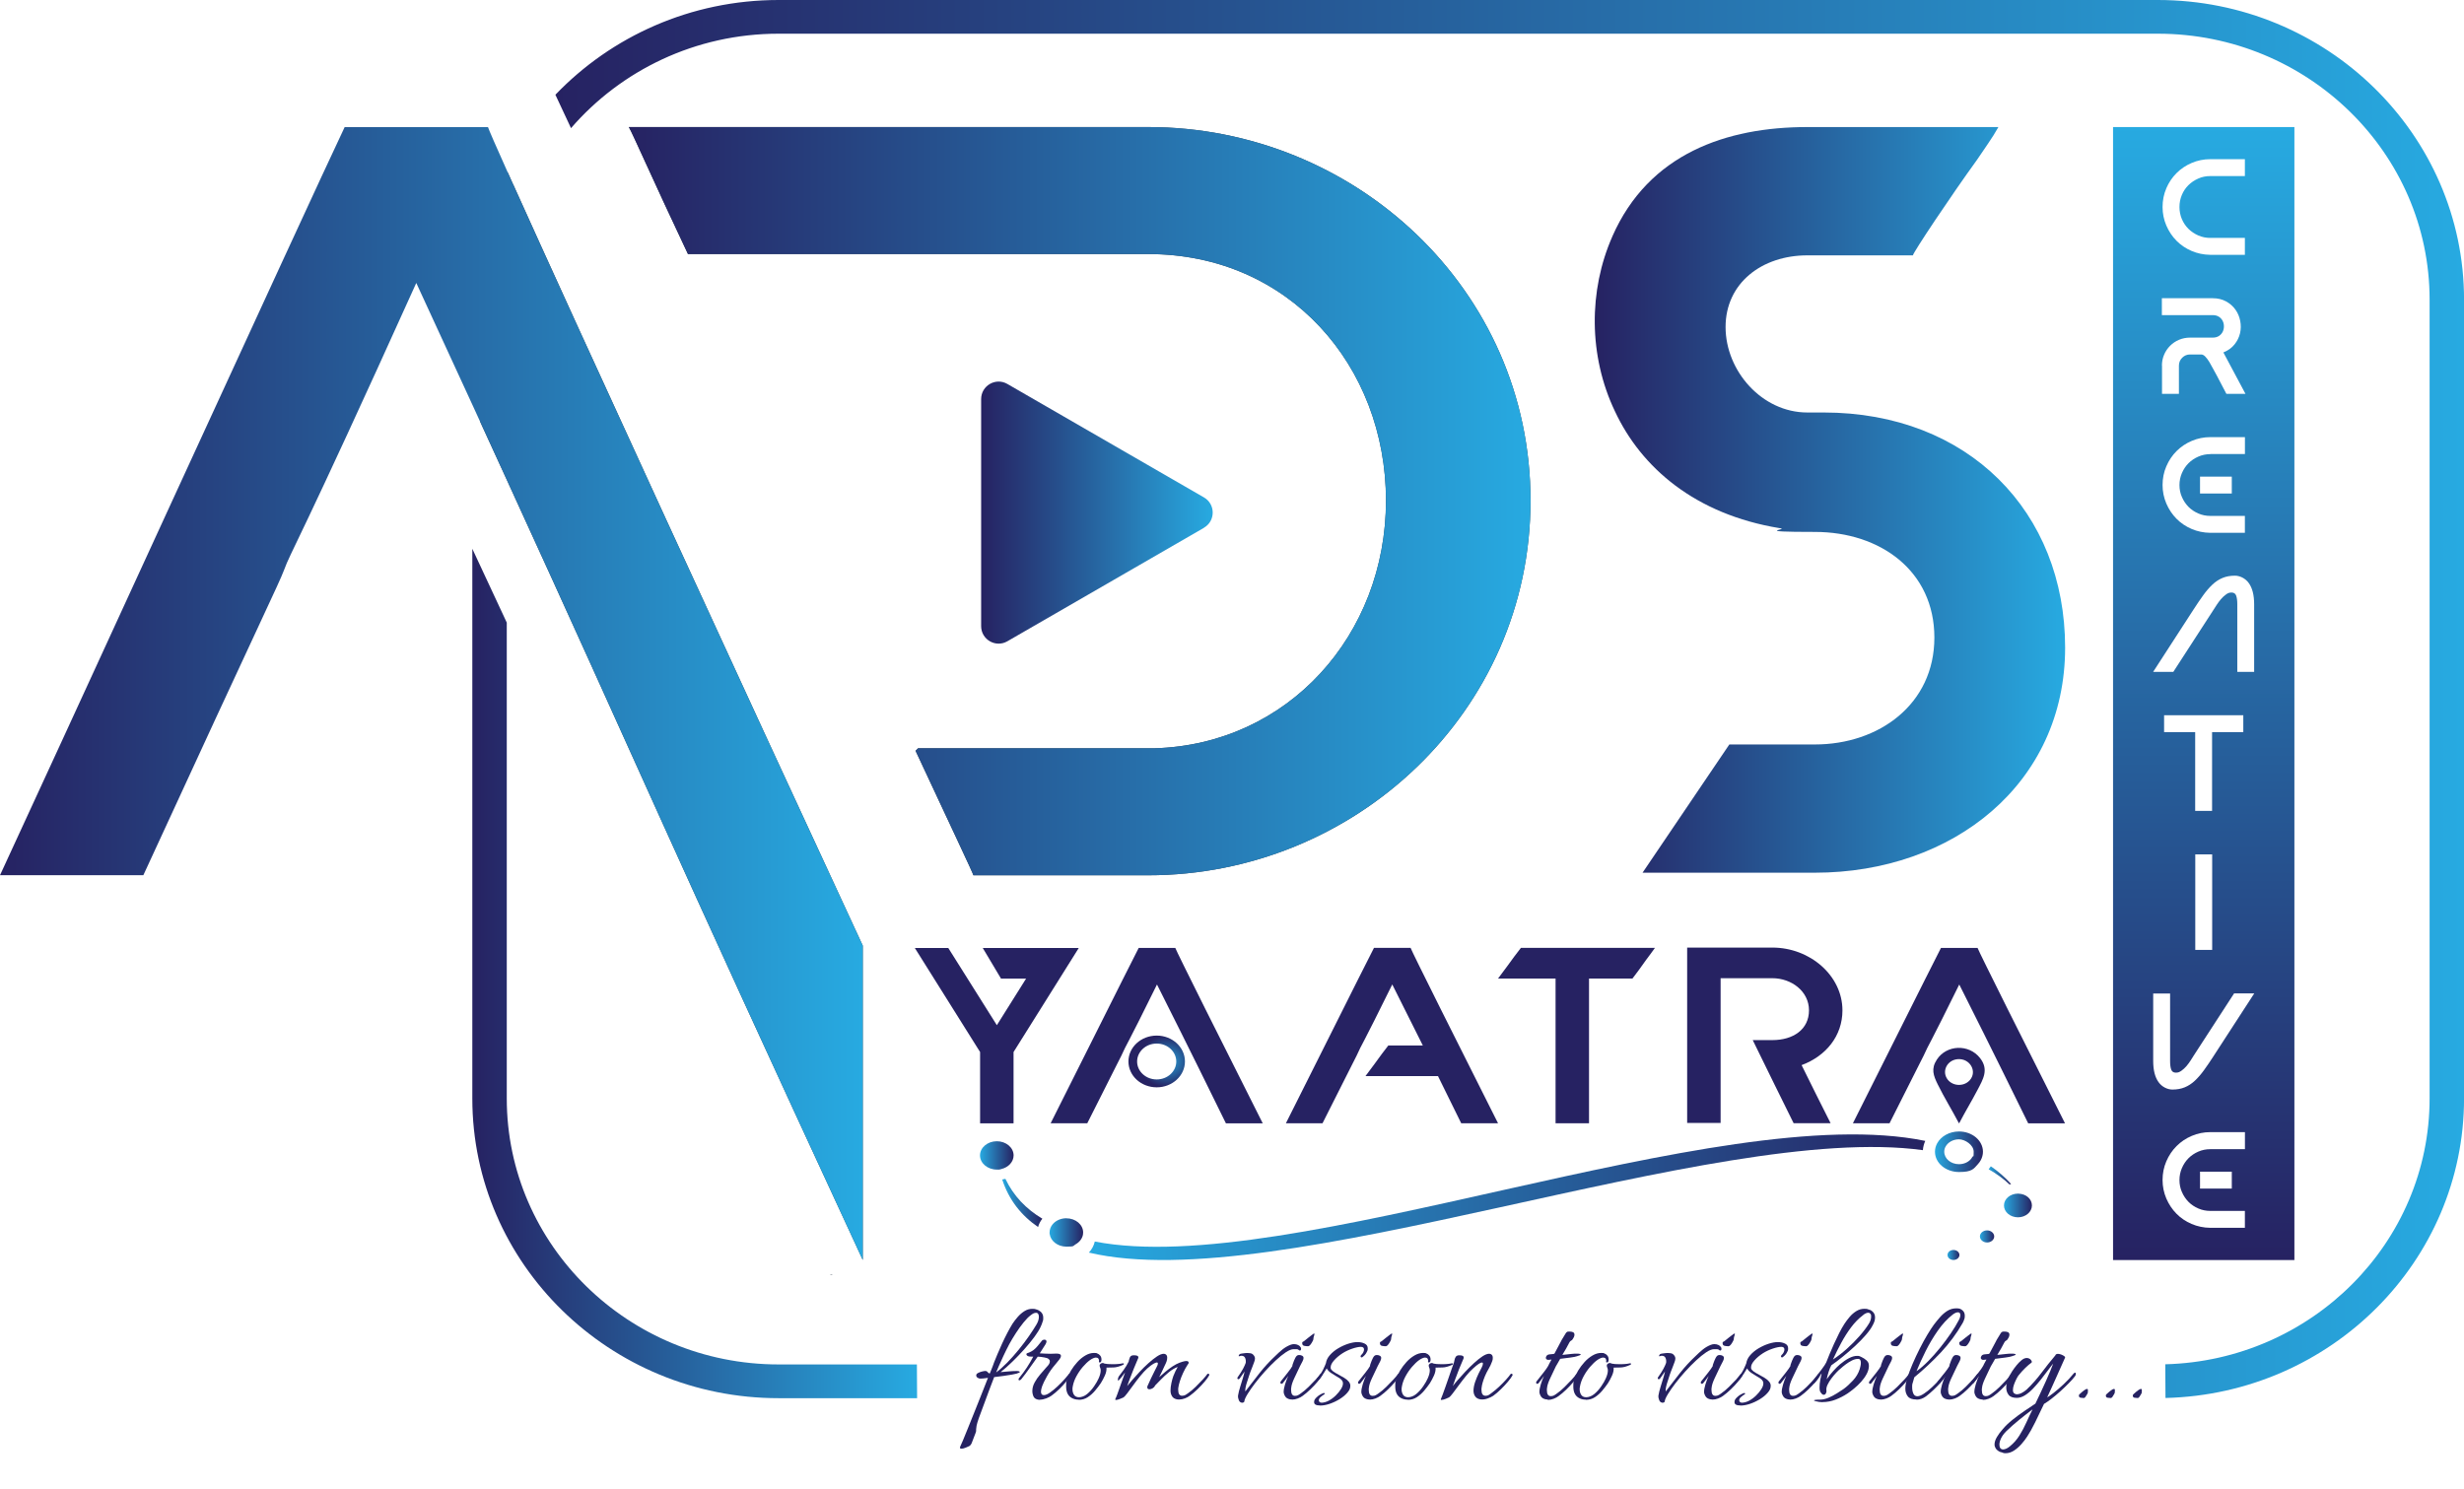 <?xml version="1.0" encoding="UTF-8"?>
<svg id="Layer_2" xmlns="http://www.w3.org/2000/svg" version="1.1" xmlns:xlink="http://www.w3.org/1999/xlink" viewBox="0 0 4971.5 3005.1">
  <!-- Generator: Adobe Illustrator 30.0.0, SVG Export Plug-In . SVG Version: 2.1.1 Build 123)  -->
  <defs>
    <style>
      .st0 {
        fill: url(#linear-gradient2);
      }

      .st1 {
        fill: url(#linear-gradient10);
      }

      .st2 {
        fill: url(#linear-gradient1);
      }

      .st3 {
        fill: url(#linear-gradient9);
      }

      .st4 {
        fill: url(#linear-gradient8);
      }

      .st5 {
        fill: url(#linear-gradient11);
      }

      .st6 {
        fill: url(#radial-gradient);
      }

      .st7 {
        isolation: isolate;
      }

      .st8 {
        fill: url(#linear-gradient12);
      }

      .st9 {
        fill: #304150;
      }

      .st10 {
        fill: url(#linear-gradient7);
      }

      .st11 {
        fill: url(#linear-gradient4);
      }

      .st12 {
        fill: url(#linear-gradient14);
      }

      .st13 {
        fill: url(#linear-gradient5);
      }

      .st14 {
        fill: url(#linear-gradient3);
      }

      .st15 {
        fill: #262262;
      }

      .st16 {
        fill: url(#linear-gradient15);
      }

      .st17 {
        fill: url(#linear-gradient6);
      }

      .st18 {
        fill: url(#linear-gradient13);
      }

      .st19 {
        fill: url(#linear-gradient);
      }
    </style>
    <linearGradient id="linear-gradient" x1="953" y1="1039.5" x2="1850.3" y2="1039.5" gradientTransform="translate(0 3003.9) scale(1 -1)" gradientUnits="userSpaceOnUse">
      <stop offset="0" stop-color="#262262"/>
      <stop offset="1" stop-color="#27aae1"/>
    </linearGradient>
    <linearGradient id="linear-gradient1" x1="1120.6" y1="1593.3" x2="4971.5" y2="1593.3" gradientTransform="translate(0 3003.9) scale(1 -1)" gradientUnits="userSpaceOnUse">
      <stop offset="0" stop-color="#262262"/>
      <stop offset="1" stop-color="#27aae1"/>
    </linearGradient>
    <linearGradient id="linear-gradient2" x1="1268.8" y1="1992.5" x2="3088.1" y2="1992.5" gradientTransform="translate(0 3003.9) scale(1 -1)" gradientUnits="userSpaceOnUse">
      <stop offset="0" stop-color="#262262"/>
      <stop offset="1" stop-color="#27aae1"/>
    </linearGradient>
    <linearGradient id="linear-gradient3" x1="0" y1="1604.3" x2="1740.8" y2="1604.3" gradientTransform="translate(0 3003.9) scale(1 -1)" gradientUnits="userSpaceOnUse">
      <stop offset="0" stop-color="#262262"/>
      <stop offset="1" stop-color="#27aae1"/>
    </linearGradient>
    <linearGradient id="linear-gradient4" x1="3217.5" y1="1995.1" x2="4166.6" y2="1995.1" gradientTransform="translate(0 3003.9) scale(1 -1)" gradientUnits="userSpaceOnUse">
      <stop offset="0" stop-color="#262262"/>
      <stop offset="1" stop-color="#27aae1"/>
    </linearGradient>
    <radialGradient id="radial-gradient" cx="2156.8" cy="861.8" fx="2156.8" fy="861.8" r="52.2" gradientTransform="translate(-17.9 3003.9) scale(1.1 -1)" gradientUnits="userSpaceOnUse">
      <stop offset="0" stop-color="#27aae1"/>
      <stop offset="1" stop-color="#262262"/>
    </radialGradient>
    <linearGradient id="linear-gradient5" x1="2022.1" y1="576.3" x2="2103" y2="576.3" gradientTransform="translate(0 3003.9) scale(1 -1)" gradientUnits="userSpaceOnUse">
      <stop offset="0" stop-color="#27aae1"/>
      <stop offset="1" stop-color="#262262"/>
    </linearGradient>
    <linearGradient id="linear-gradient6" x1="2197" y1="587.9" x2="3884.5" y2="587.9" gradientTransform="translate(0 3003.9) scale(1 -1)" gradientUnits="userSpaceOnUse">
      <stop offset="0" stop-color="#27aae1"/>
      <stop offset="1" stop-color="#262262"/>
    </linearGradient>
    <linearGradient id="linear-gradient7" x1="4012.4" y1="632" x2="4057.7" y2="632" gradientTransform="translate(0 3003.9) scale(1 -1)" gradientUnits="userSpaceOnUse">
      <stop offset="0" stop-color="#27aae1"/>
      <stop offset="1" stop-color="#262262"/>
    </linearGradient>
    <linearGradient id="linear-gradient8" x1="1977.3" y1="672.3" x2="2045.1" y2="672.3" gradientTransform="translate(0 3003.9) scale(1 -1)" gradientUnits="userSpaceOnUse">
      <stop offset="0" stop-color="#27aae1"/>
      <stop offset="1" stop-color="#262262"/>
    </linearGradient>
    <linearGradient id="linear-gradient9" x1="2117.7" y1="516.9" x2="2185.4" y2="516.9" gradientTransform="translate(0 3003.9) scale(1 -1)" gradientUnits="userSpaceOnUse">
      <stop offset="0" stop-color="#27aae1"/>
      <stop offset="1" stop-color="#262262"/>
    </linearGradient>
    <linearGradient id="linear-gradient10" x1="3904.2" y1="679.7" x2="4000.9" y2="679.7" gradientTransform="translate(0 3003.9) scale(1 -1)" gradientUnits="userSpaceOnUse">
      <stop offset="0" stop-color="#27aae1"/>
      <stop offset="1" stop-color="#262262"/>
    </linearGradient>
    <linearGradient id="linear-gradient11" x1="4043.3" y1="571.3" x2="4099.8" y2="571.3" gradientTransform="translate(0 3003.9) scale(1 -1)" gradientUnits="userSpaceOnUse">
      <stop offset="0" stop-color="#27aae1"/>
      <stop offset="1" stop-color="#262262"/>
    </linearGradient>
    <linearGradient id="linear-gradient12" x1="3994.8" y1="508.8" x2="4023.7" y2="508.8" gradientTransform="translate(0 3003.9) scale(1 -1)" gradientUnits="userSpaceOnUse">
      <stop offset="0" stop-color="#27aae1"/>
      <stop offset="1" stop-color="#262262"/>
    </linearGradient>
    <linearGradient id="linear-gradient13" x1="3929.4" y1="471.3" x2="3953.4" y2="471.3" gradientTransform="translate(0 3003.9) scale(1 -1)" gradientUnits="userSpaceOnUse">
      <stop offset="0" stop-color="#27aae1"/>
      <stop offset="1" stop-color="#262262"/>
    </linearGradient>
    <linearGradient id="linear-gradient14" x1="1979.5" y1="1969.3" x2="2446.8" y2="1969.3" gradientTransform="translate(0 3003.9) scale(1 -1)" gradientUnits="userSpaceOnUse">
      <stop offset="0" stop-color="#262262"/>
      <stop offset="1" stop-color="#27aae1"/>
    </linearGradient>
    <linearGradient id="linear-gradient15" x1="4446.3" y1="461.1" x2="4446.3" y2="2747.5" gradientTransform="translate(0 3003.9) scale(1 -1)" gradientUnits="userSpaceOnUse">
      <stop offset="0" stop-color="#262262"/>
      <stop offset="1" stop-color="#27aae1"/>
    </linearGradient>
  </defs>
  <g id="Layer_1-2">
    <g>
      <g class="st7">
        <g class="st7">
          <path class="st15" d="M1939.6,2923.4c-1.8,0-2.7-.6-2.7-1.8s.2-1.9.6-2.7c.8-1.4,2.6-5.5,5.4-12.2,2.8-6.7,6.3-15.2,10.4-25.5,4.1-10.3,8.6-21.4,13.4-33.3,4.8-11.9,9.5-23.7,14.1-35.4,4.6-11.7,8.8-22.4,12.6-32-3.6.6-6.8,1-9.6,1.2-2.8.2-4.8.3-6,.3-1.8,0-3.6-.6-5.4-1.8s-2.7-2.8-2.7-4.8,1.2-3.4,3.6-4.7c2.4-1.3,5.1-2.3,8-3,2.9-.7,5.1-1.1,6.5-1.1,2.2,0,3.9.8,5,2.4,1.1,1.6,2.4,2.4,3.8,2.4h.6c2.2-5.6,4.1-10.3,5.6-14,1.5-3.7,2.4-6.4,2.9-8,1.6-4.2,3.8-9.6,6.6-16.2,2.8-6.6,5.9-13.7,9.3-21.2,3.4-7.5,7-14.8,10.7-21.9,3.7-7.1,7.2-13.3,10.4-18.5,3-4.6,6.6-9.3,10.7-14,4.1-4.7,8.6-8.6,13.5-11.7,4.9-3.1,10.2-4.7,15.8-4.7s4.7.3,6.9.8c2.2.5,4.3,1.3,6.3,2.3,6,3.4,9,8.3,9,14.7s-.5,5.5-1.4,8.6c-.9,3.1-2.2,6.4-3.8,9.8-2.6,5.8-6.9,12.7-12.8,20.7-5.9,8-12.7,16.3-20.4,24.9-7.7,8.6-15.7,16.9-23.9,24.9-8.2,8-16.1,15-23.7,21,5.2-.4,10.5-.8,15.9-1.4,5.4-.5,10.8-.8,16.2-.8s2.9.2,4.4.5c1.5.3,2.3.8,2.3,1.4s-.5.9-1.4,1.4c-.9.5-2.7,1.2-5.3,2-1.6.4-4.8,1.1-9.6,2-4.8.9-10.4,1.8-16.7,2.6-6.3.8-12.6,1.6-18.8,2.4-2.8,7.2-6.1,15.8-9.8,25.7-3.7,9.9-7.4,19.9-11.1,30-3.7,10.1-7.1,19.2-10.1,27.2-2.4,7-3.9,12.1-4.5,15.3-.6,3.2-.9,5.6-.9,7.2v2.1c0,.8,0,1.6-.2,2.4-.1.8-.5,1.9-1.1,3.3-3.6,9.2-6,15.5-7.2,18.8s-2.9,5.7-5.1,7.1c-1.6.8-4.1,1.9-7.5,3.3-3.4,1.4-6.3,2.1-8.7,2.1ZM2009.9,2769.6c7.4-5.6,15-12.4,22.8-20.4,7.8-8,15.4-16.6,22.8-25.7,7.4-9.1,14.2-18.1,20.3-26.9,6.1-8.8,11.2-16.6,15.2-23.4,3.4-5.6,5.1-10.9,5.1-15.9s-1.9-8.1-5.7-8.1-7,1.8-11.4,5.4c-3.8,2.8-8.4,7.5-13.7,14-5.3,6.5-10.5,13.7-15.6,21.6-5.1,7.9-9.6,15.4-13.4,22.4-4.4,8.4-8.4,16.5-12,24.2-3.6,7.7-6.5,14.1-8.7,19.2-2.2,5.1-3.5,8.2-3.9,9.2-.6,1.2-1.2,2.7-1.8,4.5Z"/>
          <path class="st15" d="M2098.2,2824.8c-3.4,0-6.4-.8-9-2.3-2.6-1.5-4.4-4.4-5.4-8.6-.6-2.2-.9-4.4-.9-6.6,0-6,1.5-11.9,4.7-17.6,3.1-5.7,6.8-11,11-15.9,4.2-4.9,7.8-9.1,10.8-12.5,1.6-1.6,3.5-3.7,5.6-6.3,2.1-2.6,3.2-5.2,3.2-7.8s-.8-3.2-2.4-4.7c-1.6-1.5-4.5-2.6-8.7-3.2-2.4-.4-4.7-.8-6.8-1.1-2.1-.3-4.3-.5-6.5-.5-5.6,7.6-11.1,15.3-16.4,23-5.3,7.7-11,15.3-17,22.7-1.4,1.4-2.6,2.1-3.6,2.1s-1.8-.6-1.8-1.8.6-2.4,1.8-3.6c10.8-13.2,20.1-27.3,27.9-42.4-1,0-2.5,0-4.5-.1-2,0-3.6-.2-4.8-.5-1.4-.4-2.5-1-3.3-1.8-.8-.8-1.2-1.6-1.2-2.4,0-1.2.5-1.9,1.5-2.1,2.6-.8,5.4-2,8.4-3.6,3-1.6,5.8-3.7,8.4-6.3,2.8-2.8,5.4-5.8,7.8-8.9,2.4-3.1,4.3-5.5,5.7-7.1,1.4-1,2.9-1.5,4.5-1.5s2,.3,2.9.9c.9.6,1.4,1.5,1.4,2.7s-.6,3.2-1.8,5.4c-1.8,2.8-3.8,5.9-5.9,9.3-2.1,3.4-4.1,6.5-5.9,9.3,3.6.2,7.2.4,10.8.6,3.6.2,7.3.3,11.1.3s4,0,5.9-.2c1.9,0,3.9-.2,5.9-.2,6,0,9,1.5,9,4.5s-1.1,4.5-3.2,7.4c-2.1,2.9-4.7,6.1-7.7,9.5-6.8,7.8-12.6,16-17.4,24.6-4.8,8.6-8,15.2-9.6,19.8-1.6,4.8-2.4,8.4-2.4,10.8,0,4.8,1.9,7.2,5.7,7.2s7.6-1.7,12.5-5.1c4.9-3.4,10-7.6,15.2-12.5,5.2-4.9,9.9-9.7,14.1-14.4,4.2-4.7,7.2-8.3,9-10.7.4-.6,1-.9,1.8-.9s1.5.4,2.1,1.1c.6.7.6,1.6,0,2.6-2.2,3.4-5.4,7.7-9.6,12.8-4.2,5.1-8.9,10.2-14.1,15.2-5.2,5-10.3,9.3-15.3,12.9-2.6,2-6.2,3.9-10.7,5.6-4.5,1.7-8.8,2.6-12.8,2.6Z"/>
          <path class="st15" d="M2176.3,2824.5c-5.6,0-10.5-1.3-14.7-3.9-7-4.2-10.5-11.8-10.5-22.8s.8-9.9,2.4-15.9c1.4-5,3.9-10.5,7.5-16.4,3.6-5.9,7.9-11.6,12.8-17,4.9-5.4,10.3-9.8,16.1-13.2,5.8-3.4,11.6-5.1,17.4-5.1s4.5.3,6.3.9c2.4.8,4.5,2.3,6.2,4.4,1.7,2.1,2.6,4.8,2.6,8s-.9,5.3-2.6,5.7c-1.7.4-2.6,0-2.6-1.2s0-.8.1-1.2c0-.4.2-.7.2-.9,0-1.6-.5-3-1.4-4.4-.9-1.3-2.6-2-5-2s-7.2,1.7-11.9,5.1c-4.7,3.4-9.5,8-14.4,13.7-4.9,5.7-9.2,12-12.9,18.8-3.7,6.8-6.2,13.6-7.4,20.4-.2,1-.4,2-.5,2.9-.1.9-.1,1.9-.1,2.9,0,4.6,1.1,8.5,3.2,11.6,2.1,3.1,5.5,4.7,10.1,4.7s11-2.1,16.2-6.5c5.2-4.3,9.9-9.5,14-15.5,4.1-6,7.2-11.3,9.2-15.9,1.6-3.6,2.7-6.7,3.3-9.3.6-2.6.9-4.8.9-6.6s-.2-3-.5-4.2-.7-2.2-1.1-3c-.4-1.2-.6-2.1-.6-2.7,0-1.6.6-2.9,2-3.9,1.3-1,2.7-1.5,4.1-1.5s2.5.4,3.9,1.2c1.6.4,3.8.7,6.6.9,2.8.2,5.8.3,9,.3s6.9,0,10.4-.3c3.5-.2,6.6-.6,9.2-1.2.4-.2,1-.3,1.8-.3,1.4,0,2.1.4,2.1,1.2s-.7,1.5-2.1,2.1c-7,3.2-13.3,4.9-18.8,5.1-5.5.2-10.3.3-14.3.3.4,5-.7,10.4-3.3,16.1-2.6,5.7-5.3,10.8-8.1,15.2-3.4,5-7.3,10.1-11.7,15.3-4.4,5.2-9.3,9.6-14.7,13.1-5.4,3.5-11.5,5.3-18.3,5.3Z"/>
          <path class="st15" d="M2251.9,2825.1c-1.6,0-2.1-.7-1.5-2.1.8-1.4,2.3-5,4.4-10.7s4.5-12.5,7.2-20.3,5.4-15.3,8-22.5c-2,3-4.2,5.9-6.5,8.7-2.3,2.8-4.3,5.1-5.9,6.9-.6.6-1,.9-1.2.9-.6,0-.9-.6-.9-1.8,0-2.4.6-4.6,1.8-6.6,4.2-5.4,7.4-9.7,9.6-12.8,2.2-3.1,4.1-5.9,5.6-8.4,1.5-2.5,3-5.4,4.7-8.6.4-2.2,1.1-4.9,2.3-8.1,1.1-3.2,3.8-4.8,8-4.8,6.2,0,9.3,1.3,9.3,3.9s-.2,1.7-.6,2.6c-.4.9-.8,1.9-1.2,2.9-2.4,5.4-5,11.6-7.8,18.6-2.8,7-5.4,13.6-7.7,19.8-2.3,6.2-4.1,11-5.3,14.4,2.2-2.8,5.5-6.8,9.9-11.9,4.4-5.1,9.5-10.7,15.2-16.8,5.7-6.1,11.6-11.9,17.7-17.4,6.1-5.5,11.9-10.1,17.3-13.7,5.4-3.6,10-5.4,13.8-5.4s6.9,2.6,6.9,7.8-1.6,9.2-4.8,15.6c-1.4,3-3.3,7.1-5.7,12.2-2.4,5.1-4.3,9-5.7,11.6,3.6-3.2,7.7-6.8,12.3-10.7,4.6-3.9,9.5-7.6,14.6-11,5.1-3.4,9.9-5.9,14.3-7.5,1-.4,3-1.1,6-2,3-.9,5.6-1.4,7.8-1.4s4.5,1,4.5,3-.7,2.9-2.1,4.5c-3.4,5.2-6.5,10.8-9.2,16.7-2.7,5.9-4.9,11.5-6.5,16.7-1.6,5.2-2.6,9.4-3,12.6-.2.8-.3,1.6-.3,2.3v2.3c0,8,2.6,12,7.8,12s7.3-1.8,12.3-5.3c5-3.5,10.1-7.8,15.3-12.9,5.2-5.1,10-10,14.3-14.7,4.3-4.7,7.3-8.3,8.9-10.7.6-.6,1.2-.9,1.8-.9s1.4.3,2,.9c.5.6.5,1.4.1,2.4-1.8,3.4-4.9,7.7-9.2,12.8-4.3,5.1-9.1,10.2-14.4,15.3-5.3,5.1-10.5,9.5-15.5,13.1-2.6,2-5.9,3.8-9.8,5.3-3.9,1.5-7.9,2.3-11.9,2.3s-6.9-.8-9.8-2.4c-2.9-1.6-5.1-4.6-6.5-9-.6-1.8-.9-4.1-.9-6.9,0-4.4.6-9.4,1.8-15,1.2-5.6,2.5-10.3,3.9-14.1,1-2.8,2.4-6,4.1-9.5,1.7-3.5,3.3-6.5,4.7-8.9-6.2,2.4-12.2,6-18,10.8-5.8,4.8-11.1,9.7-15.8,14.6-4.7,4.9-8.7,9-11.9,12.2-.8,2.2-2.4,4-4.7,5.4-2.3,1.4-4.5,2.1-6.5,2.1-3,0-4.5-1.3-4.5-3.9s.3-2.2.9-3.6c2-4.8,4.3-9.8,6.8-14.9,2.5-5.1,4.8-9.8,6.9-14s3.6-7.1,4.4-8.7c1.6-2.8,2.4-5,2.4-6.6s-.7-2.4-2.1-2.4-3.7.9-6.9,2.7c-3.2,1.8-7.4,5-12.6,9.6-4.2,3.8-8.8,8.8-13.8,14.9-5,6.1-9.8,12.4-14.4,18.8-4.6,6.4-8.7,11.9-12.2,16.5-3.5,4.6-6,7.3-7.4,8.1-1.2.6-3.6,1.6-7.1,3-3.5,1.4-6.2,2.1-8,2.1Z"/>
          <path class="st15" d="M2507.5,2830.8c-3.8,0-6.4-1.6-7.8-4.8-1.4-3.2-2-6.4-1.8-9.6,1-5.8,2.4-11.8,4.4-17.9,1.9-6.1,3.8-12.2,5.6-18.2.4-1.4.9-3.2,1.5-5.4.6-2.2,1.2-4.6,1.8-7.2-1.4,2-3,4.2-4.7,6.6-1.7,2.4-3.5,4.9-5.3,7.5-.8,1-1.7,1.5-2.7,1.5s-1.4-.5-1.8-1.4c-.4-.9-.2-1.8.6-2.9,4.6-6.4,8.2-12.1,10.8-17,2.6-4.9,4.4-8.9,5.4-11.9.4-4,0-7.4-1.4-10.1-1.3-2.7-3.7-4.1-7.1-4.1s-1.2,0-1.8.2c-.6.1-1.3.3-2.1.5-.2,0-.4,0-.5.2s-.3.2-.5.2c-.6,0-.9-.3-.9-.9s.6-1.7,1.8-3.3c.8-.6,2.3-1.1,4.5-1.4,2.2-.3,4.3-.5,6.3-.8,2-.2,3.2-.3,3.6-.3,2.8,0,5.4.2,7.8.6,2.4.4,4.4,1.6,6,3.6,1,1,1.8,2.3,2.4,3.9.6,1.6.7,3.2.3,4.8,0,1.2-.6,3.3-1.7,6.2-1.1,2.9-2.3,6.1-3.6,9.5-1.3,3.4-2.5,6.5-3.6,9.2-1.1,2.7-1.8,4.6-2,5.6-2,5.6-4,11.8-6,18.6-2,6.8-2.8,12-2.4,15.6,9.4-12.4,19-24.8,28.8-37.2,9.8-12.4,20.4-23.9,31.8-34.5,4.6-4.6,9.3-8.9,14.1-12.8,4.8-3.9,10.2-7.1,16.2-9.5,2.6-1,5-1.5,7.2-1.5,3.2,0,6,.6,8.4,1.8,2.4,1.2,4,2.6,4.8,4.2.8.6,1.2,1.7,1.2,3.3,0,2.4-.8,3.6-2.4,3.6s-1.2-.4-2.4-1.2c-1-1-2.5-1.5-4.5-1.5h-5.7c-4.2,0-9.5,2.1-15.8,6.3s-13.1,9.7-20.4,16.5c-7.3,6.8-14.6,14.2-21.8,22.2-7.2,8-13.9,16-20,24-6.1,8-11.1,15.2-15,21.6-3.9,6.4-6.1,11.3-6.5,14.7,0,1-.5,1.7-1.5,2.1-1,.4-1.7.6-2.1.6Z"/>
          <path class="st15" d="M2607,2824.2c-3.6,0-6.9-.8-9.8-2.4-2.9-1.6-5.1-4.6-6.5-9-.2-.6-.4-1.2-.5-1.8-.1-.6-.2-1.3-.2-2.1,0-4,.9-9,2.7-15,1.8-6,4-11.8,6.6-17.4-1.2,1.6-2.6,3.6-4.2,5.9-1.6,2.3-3.9,5.3-6.9,8.9-.8.8-1.7,1.2-2.7,1.2s-2.1-.8-2.1-2.4.4-2.2,1.2-3c5.2-6.6,9.9-12.5,14-17.7,4.1-5.2,7.2-9.6,9.2-13.2,0-.2,0-.3-.1-.5-.1,0-.2-.2-.2-.5,0-.6.3-1.5.9-2.7,1.6-4.8,3.3-8.9,5-12.2,1.7-3.3,3.6-5.2,5.6-5.6.4,0,.8,0,1.2-.2.4,0,.8-.1,1.2-.1,2.2,0,4.2.5,6,1.5,1.8,1,2.7,2.5,2.7,4.5s-.7,4-2,6.6c-1.3,2.6-3,5.8-5,9.6-4.4,9.2-8.4,17.6-11.9,25.1-3.5,7.5-5.5,13.7-5.9,18.5-.2.8-.3,1.6-.3,2.3v2.3c0,8,2.6,12,7.8,12s7.3-1.8,12.3-5.3c5-3.5,10.1-7.8,15.3-12.9,5.2-5.1,10-10,14.3-14.7,4.3-4.7,7.3-8.3,8.9-10.7.6-.6,1.2-.9,1.8-.9s1.5.3,2,.9c.5.6.5,1.4.1,2.4-1.8,3.4-4.9,7.7-9.2,12.8-4.3,5.1-9.1,10.2-14.4,15.3-5.3,5.1-10.5,9.5-15.5,13.1-2.6,2-5.9,3.8-9.8,5.3-3.9,1.5-7.9,2.3-11.9,2.3ZM2639.7,2716.7c-2.6,0-5.3-.2-8.1-.8-2.8-.5-4.2-2.4-4.2-5.6s1.4-2,4.1-4.2c2.7-2.2,5.5-4.5,8.4-6.8,2.9-2.3,4.7-3.7,5.3-4.1,3.4-2.8,5.5-4.2,6.3-4.2s1,1.3,0,3.9c-1,2.6-1.5,4.9-1.5,6.9s-.6,2.7-1.8,5.1c-1.2,2.4-2.6,4.6-4.2,6.6-1.6,2-3,3-4.2,3Z"/>
          <path class="st15" d="M2663.4,2836.2c-8,0-12-2.2-12-6.6s1.7-6.5,5.1-9.9c2.6-2.6,5.5-4.7,8.7-6.3,3.2-1.6,5.2-2.4,6-2.4s1.5.4,1.7,1.2c0,.8-.4,1.4-1.4,1.8-2,1.2-4.3,2.9-6.8,5-2.5,2.1-3.8,4.4-3.8,6.8s1.9,4.8,5.7,4.8,9.4-1.4,14.4-4.1c5-2.7,9.7-6.2,14-10.4,4.3-4.2,7.8-8.5,10.5-12.8,2.7-4.3,4.1-8.1,4.1-11.3s-.9-5-2.7-7.2c-1.8-2.2-5.5-4.8-11.1-7.8-3.8-2.2-7.5-4.5-11-6.9-3.5-2.4-6.2-5.3-8-8.7-1.6,2.8-3.7,6.2-6.2,10.1-2.5,3.9-5.5,8-8.9,12.2-1.2,1.2-2.4,1.8-3.6,1.8s-1.8-.5-1.8-1.5.5-1.6,1.5-3c5.4-6.4,9.4-12.3,12-17.7,2.6-5.4,4.4-9.5,5.4-12.3.8-5.8,3.5-11.3,8.1-16.5,4.6-5.2,10.2-9.8,16.8-13.7,6.6-3.9,13.4-7,20.3-9.2,6.9-2.2,13.1-3.3,18.5-3.3s10.2,1,14.4,3c4.2,2,6.3,5.2,6.3,9.6s-.7,5-2.1,7.8c-1.8,3.8-4.8,7.2-9,10.2-.2.2-.5.3-.9.3-1.6,0-2.4-.7-2.4-2.1s.5-2,1.5-3c1.6-1.4,2.9-3.1,3.9-5.1,1-2,1.5-3.9,1.5-5.7,0-3.6-2.1-5.4-6.3-5.4s-10.2,1.2-17.3,3.6c-7.1,2.4-13.7,5.5-19.7,9.3-6.8,4.4-12.5,9.2-17.1,14.4-4.6,5.2-6.9,9.8-6.9,13.8s.6,3.9,2,5.6c1.3,1.7,3.9,3.7,7.7,5.9,2,1.2,4.8,2.8,8.4,4.7,3.6,1.9,6.7,3.7,9.3,5.3,8.2,5,12.3,10.3,12.3,15.9s-2,9.3-6,14c-4,4.7-9.2,9-15.5,12.9-6.3,3.9-13,7.1-20,9.5-7,2.4-13.6,3.6-19.8,3.6Z"/>
          <path class="st15" d="M2763.7,2824.2c-3.6,0-6.9-.8-9.8-2.4-2.9-1.6-5.1-4.6-6.5-9-.2-.6-.4-1.2-.5-1.8-.1-.6-.2-1.3-.2-2.1,0-4,.9-9,2.7-15,1.8-6,4-11.8,6.6-17.4-1.2,1.6-2.6,3.6-4.2,5.9-1.6,2.3-3.9,5.3-6.9,8.9-.8.8-1.7,1.2-2.7,1.2s-2.1-.8-2.1-2.4.4-2.2,1.2-3c5.2-6.6,9.9-12.5,14-17.7,4.1-5.2,7.2-9.6,9.2-13.2,0-.2,0-.3-.1-.5-.1,0-.2-.2-.2-.5,0-.6.3-1.5.9-2.7,1.6-4.8,3.3-8.9,5-12.2,1.7-3.3,3.6-5.2,5.6-5.6.4,0,.8,0,1.2-.2.4,0,.8-.1,1.2-.1,2.2,0,4.2.5,6,1.5,1.8,1,2.7,2.5,2.7,4.5s-.7,4-2,6.6c-1.3,2.6-3,5.8-5,9.6-4.4,9.2-8.4,17.6-11.9,25.1-3.5,7.5-5.5,13.7-5.9,18.5-.2.8-.3,1.6-.3,2.3v2.3c0,8,2.6,12,7.8,12s7.3-1.8,12.3-5.3c5-3.5,10.1-7.8,15.3-12.9,5.2-5.1,10-10,14.3-14.7,4.3-4.7,7.3-8.3,8.9-10.7.6-.6,1.2-.9,1.8-.9s1.5.3,2,.9c.5.6.5,1.4.1,2.4-1.8,3.4-4.9,7.7-9.2,12.8-4.3,5.1-9.1,10.2-14.4,15.3-5.3,5.1-10.5,9.5-15.5,13.1-2.6,2-5.9,3.8-9.8,5.3-3.9,1.5-7.9,2.3-11.9,2.3ZM2796.5,2716.7c-2.6,0-5.3-.2-8.1-.8-2.8-.5-4.2-2.4-4.2-5.6s1.4-2,4.1-4.2c2.7-2.2,5.5-4.5,8.4-6.8,2.9-2.3,4.7-3.7,5.3-4.1,3.4-2.8,5.5-4.2,6.3-4.2s1,1.3,0,3.9c-1,2.6-1.5,4.9-1.5,6.9s-.6,2.7-1.8,5.1c-1.2,2.4-2.6,4.6-4.2,6.6-1.6,2-3,3-4.2,3Z"/>
          <path class="st15" d="M2840.3,2824.5c-5.6,0-10.5-1.3-14.7-3.9-7-4.2-10.5-11.8-10.5-22.8s.8-9.9,2.4-15.9c1.4-5,3.9-10.5,7.5-16.4,3.6-5.9,7.9-11.6,12.8-17,4.9-5.4,10.3-9.8,16.1-13.2,5.8-3.4,11.6-5.1,17.4-5.1s4.5.3,6.3.9c2.4.8,4.5,2.3,6.2,4.4,1.7,2.1,2.6,4.8,2.6,8s-.9,5.3-2.6,5.7c-1.7.4-2.6,0-2.6-1.2s0-.8.2-1.2c0-.4.2-.7.2-.9,0-1.6-.5-3-1.4-4.4-.9-1.3-2.6-2-5-2s-7.2,1.7-11.9,5.1c-4.7,3.4-9.5,8-14.4,13.7-4.9,5.7-9.2,12-12.9,18.8-3.7,6.8-6.2,13.6-7.4,20.4-.2,1-.4,2-.5,2.9-.1.9-.2,1.9-.2,2.9,0,4.6,1.1,8.5,3.2,11.6,2.1,3.1,5.5,4.7,10.1,4.7s11-2.1,16.2-6.5c5.2-4.3,9.9-9.5,14-15.5,4.1-6,7.2-11.3,9.2-15.9,1.6-3.6,2.7-6.7,3.3-9.3.6-2.6.9-4.8.9-6.6s-.2-3-.5-4.2c-.3-1.2-.7-2.2-1.1-3-.4-1.2-.6-2.1-.6-2.7,0-1.6.6-2.9,2-3.9,1.3-1,2.7-1.5,4.1-1.5s2.5.4,3.9,1.2c1.6.4,3.8.7,6.6.9,2.8.2,5.8.3,9,.3s6.9,0,10.4-.3c3.5-.2,6.6-.6,9.2-1.2.4-.2,1-.3,1.8-.3,1.4,0,2.1.4,2.1,1.2s-.7,1.5-2.1,2.1c-7,3.2-13.3,4.9-18.8,5.1-5.5.2-10.3.3-14.3.3.4,5-.7,10.4-3.3,16.1-2.6,5.7-5.3,10.8-8.1,15.2-3.4,5-7.3,10.1-11.7,15.3-4.4,5.2-9.3,9.6-14.7,13.1s-11.5,5.3-18.3,5.3Z"/>
          <path class="st15" d="M2908.5,2825.1c-1.4,0-1.8-.7-1.2-2.1.6-1.2,1.7-4,3.3-8.3,1.6-4.3,3.5-9.5,5.6-15.5,2.1-6,4.3-12.2,6.5-18.6,2.2-6.4,4.3-12.4,6.2-18,1.9-5.6,3.5-10,4.7-13.2.4-1.2.8-3,1.2-5.3.4-2.3,1.2-4.4,2.6-6.3,1.3-1.9,3.6-2.9,6.8-2.9,6,0,9,1.4,9,4.2s-.5,2.7-1.5,5.1c-2.4,5.4-5,11.6-7.8,18.6-2.8,7-5.3,13.6-7.5,19.8-2.2,6.2-3.9,11-5.1,14.4,2-2.8,5.3-6.8,9.8-12,4.5-5.2,9.6-10.8,15.2-16.8,5.6-6,11.5-11.8,17.6-17.4,6.1-5.6,11.8-10.2,17.1-13.7,5.3-3.5,9.9-5.3,13.7-5.3s7.2,2.6,7.2,7.8-.5,4.5-1.5,8.1c-1.8,5-4.1,9.9-6.9,14.6-2.8,4.7-5.3,9.7-7.5,14.9-3.8,9.4-6,17-6.6,22.8-.2.8-.3,1.6-.3,2.3v2.3c0,8,2.7,12,8.1,12s7-1.8,12-5.4c5-3.6,10.2-7.9,15.5-12.9,5.3-5,10.1-9.9,14.3-14.6,4.2-4.7,7.1-8.3,8.7-10.7.6-.6,1.2-.9,1.8-.9s1.5.3,2,.9c.5.6.5,1.4.2,2.4-1.8,3.4-4.9,7.7-9.2,12.8-4.3,5.1-9.1,10.2-14.3,15.3-5.2,5.1-10.3,9.5-15.3,13.1-3,2-6.7,3.8-11.1,5.4-4.4,1.6-8.8,2.3-13.2,2.1-5.6-.6-9.6-2.6-12-5.9-2.4-3.3-3.6-7.3-3.6-11.9s1.1-11.2,3.2-17.3c2.1-6.1,4.5-11.9,7.1-17.3,2.6-5.4,4.7-9.5,6.3-12.3,1.6-3.2,2.4-5.7,2.4-7.5s-.7-2.4-2.1-2.4-3.5.9-6.3,2.7c-2.8,1.8-6.6,4.9-11.4,9.3-4.4,3.8-9.1,8.8-14.1,14.9-5,6.1-9.9,12.4-14.6,18.8-4.7,6.4-8.8,11.9-12.3,16.5-3.5,4.6-6,7.3-7.4,8.1-1,.6-3.3,1.6-6.8,3-3.5,1.4-6.2,2.1-8,2.1Z"/>
          <path class="st15" d="M3123,2824.2c-3.6,0-6.9-.8-9.8-2.4-2.9-1.6-5.1-4.6-6.5-9-.2-.6-.4-1.2-.5-1.8-.1-.6-.2-1.3-.2-2.1,0-4,.9-9,2.7-15,1.8-6,4-11.8,6.6-17.4-1.2,1.6-2.6,3.6-4.2,5.9-1.6,2.3-3.9,5.3-6.9,8.9-.8.8-1.7,1.2-2.7,1.2s-2.1-.8-2.1-2.4.4-2.2,1.2-3c5.2-6.6,9.9-12.5,14-17.7,4.1-5.2,7.2-9.6,9.2-13.2,0-.4.6-1.7,1.8-3.8,1.2-2.1,2.8-5.1,4.8-8.9-1.6.2-3,.4-4.1.5-1.1.1-2.1.2-2.9.2-1.4,0-2.6-.6-3.6-1.8-1-1.2-1.1-2.7-.3-4.5,1-2.8,3.2-4.4,6.6-4.8,3.4-.4,6.4-.7,9-.9.2-.4.6-.6,1.2-.6,2.4-4.4,4.7-8.7,6.9-12.9,2.2-4.2,4.1-7.7,5.6-10.5,1.5-2.8,2.3-4.3,2.3-4.5,4-6.4,6.6-10.7,7.8-12.8s2.8-3.4,4.8-3.8c2.2-.2,4.6,0,7.1.3,2.5.4,4.2,1.3,5,2.7.6.8.9,1.8.9,3,0,1.8-.4,3.6-1.2,5.3-.8,1.7-1.6,3.1-2.4,4.1-.8,1.4-1.9,2.4-3.2,2.9-1.3.5-2.5,1.8-3.5,3.8-2,3.8-4.2,7.9-6.6,12.3-2.4,4.4-4.9,8.6-7.5,12.6l3.6-.3c4.8-.4,9.4-.9,13.7-1.5,4.3-.6,9.3-.8,14.9-.6,1,0,2.1.2,3.2.5,1.1.3,1.7.8,1.7,1.4s-2.6,1.9-7.8,3.3c-2,.8-6.4,1.7-13.1,2.6-6.7.9-13.6,1.8-20.6,2.6-2,3.8-3.8,7-5.4,9.5-1.6,2.5-2.7,4.4-3.3,5.6-4.4,9.2-8.4,17.6-11.9,25.1-3.5,7.5-5.5,13.7-5.9,18.5-.2.8-.3,1.6-.3,2.3v2.3c0,8,2.6,12,7.8,12s7.3-1.8,12.3-5.3c5-3.5,10.1-7.8,15.3-12.9,5.2-5.1,10-10,14.3-14.7,4.3-4.7,7.3-8.3,8.9-10.7.6-.6,1.2-.9,1.8-.9s1.5.3,2,.9c.5.6.5,1.4.1,2.4-1.8,3.4-4.9,7.7-9.2,12.8-4.3,5.1-9.1,10.2-14.4,15.3-5.3,5.1-10.5,9.5-15.5,13.1-2.6,2-5.9,3.8-9.8,5.3-3.9,1.5-7.9,2.3-11.9,2.3Z"/>
          <path class="st15" d="M3199.6,2824.5c-5.6,0-10.5-1.3-14.7-3.9-7-4.2-10.5-11.8-10.5-22.8s.8-9.9,2.4-15.9c1.4-5,3.9-10.5,7.5-16.4,3.6-5.9,7.9-11.6,12.8-17,4.9-5.4,10.3-9.8,16.1-13.2,5.8-3.4,11.6-5.1,17.4-5.1s4.5.3,6.3.9c2.4.8,4.5,2.3,6.2,4.4,1.7,2.1,2.6,4.8,2.6,8s-.9,5.3-2.6,5.7c-1.7.4-2.6,0-2.6-1.2s0-.8.2-1.2c0-.4.2-.7.2-.9,0-1.6-.5-3-1.4-4.4-.9-1.3-2.6-2-5-2s-7.2,1.7-11.9,5.1c-4.7,3.4-9.5,8-14.4,13.7-4.9,5.7-9.2,12-12.9,18.8-3.7,6.8-6.2,13.6-7.4,20.4-.2,1-.4,2-.5,2.9-.1.9-.2,1.9-.2,2.9,0,4.6,1.1,8.5,3.2,11.6,2.1,3.1,5.5,4.7,10.1,4.7s11-2.1,16.2-6.5c5.2-4.3,9.9-9.5,14-15.5,4.1-6,7.2-11.3,9.2-15.9,1.6-3.6,2.7-6.7,3.3-9.3.6-2.6.9-4.8.9-6.6s-.2-3-.5-4.2c-.3-1.2-.7-2.2-1.1-3-.4-1.2-.6-2.1-.6-2.7,0-1.6.6-2.9,2-3.9,1.3-1,2.7-1.5,4.1-1.5s2.5.4,3.9,1.2c1.6.4,3.8.7,6.6.9,2.8.2,5.8.3,9,.3s6.9,0,10.4-.3c3.5-.2,6.6-.6,9.2-1.2.4-.2,1-.3,1.8-.3,1.4,0,2.1.4,2.1,1.2s-.7,1.5-2.1,2.1c-7,3.2-13.3,4.9-18.8,5.1-5.5.2-10.3.3-14.3.3.4,5-.7,10.4-3.3,16.1-2.6,5.7-5.3,10.8-8.1,15.2-3.4,5-7.3,10.1-11.7,15.3-4.4,5.2-9.3,9.6-14.7,13.1s-11.5,5.3-18.3,5.3Z"/>
          <path class="st15" d="M3355.7,2830.8c-3.8,0-6.4-1.6-7.8-4.8-1.4-3.2-2-6.4-1.8-9.6,1-5.8,2.4-11.8,4.4-17.9,1.9-6.1,3.8-12.2,5.6-18.2.4-1.4.9-3.2,1.5-5.4.6-2.2,1.2-4.6,1.8-7.2-1.4,2-3,4.2-4.7,6.6-1.7,2.4-3.5,4.9-5.3,7.5-.8,1-1.7,1.5-2.7,1.5s-1.4-.5-1.8-1.4c-.4-.9-.2-1.8.6-2.9,4.6-6.4,8.2-12.1,10.8-17,2.6-4.9,4.4-8.9,5.4-11.9.4-4,0-7.4-1.4-10.1-1.3-2.7-3.7-4.1-7.1-4.1s-1.2,0-1.8.2c-.6.1-1.3.3-2.1.5-.2,0-.4,0-.5.2s-.3.2-.5.2c-.6,0-.9-.3-.9-.9s.6-1.7,1.8-3.3c.8-.6,2.3-1.1,4.5-1.4,2.2-.3,4.3-.5,6.3-.8,2-.2,3.2-.3,3.6-.3,2.8,0,5.4.2,7.8.6,2.4.4,4.4,1.6,6,3.6,1,1,1.8,2.3,2.4,3.9.6,1.6.7,3.2.3,4.8,0,1.2-.6,3.3-1.7,6.2-1.1,2.9-2.3,6.1-3.6,9.5-1.3,3.4-2.5,6.5-3.6,9.2-1.1,2.7-1.8,4.6-2,5.6-2,5.6-4,11.8-6,18.6-2,6.8-2.8,12-2.4,15.6,9.4-12.4,19-24.8,28.8-37.2,9.8-12.4,20.4-23.9,31.8-34.5,4.6-4.6,9.3-8.9,14.1-12.8,4.8-3.9,10.2-7.1,16.2-9.5,2.6-1,5-1.5,7.2-1.5,3.2,0,6,.6,8.4,1.8,2.4,1.2,4,2.6,4.8,4.2.8.6,1.2,1.7,1.2,3.3,0,2.4-.8,3.6-2.4,3.6s-1.2-.4-2.4-1.2c-1-1-2.5-1.5-4.5-1.5h-5.7c-4.2,0-9.5,2.1-15.8,6.3s-13.1,9.7-20.4,16.5c-7.3,6.8-14.6,14.2-21.8,22.2-7.2,8-13.9,16-20,24-6.1,8-11.1,15.2-15,21.6-3.9,6.4-6.1,11.3-6.5,14.7,0,1-.5,1.7-1.5,2.1-1,.4-1.7.6-2.1.6Z"/>
          <path class="st15" d="M3455.2,2824.2c-3.6,0-6.9-.8-9.8-2.4-2.9-1.6-5.1-4.6-6.5-9-.2-.6-.4-1.2-.5-1.8-.1-.6-.2-1.3-.2-2.1,0-4,.9-9,2.7-15,1.8-6,4-11.8,6.6-17.4-1.2,1.6-2.6,3.6-4.2,5.9-1.6,2.3-3.9,5.3-6.9,8.9-.8.8-1.7,1.2-2.7,1.2s-2.1-.8-2.1-2.4.4-2.2,1.2-3c5.2-6.6,9.9-12.5,14-17.7,4.1-5.2,7.2-9.6,9.2-13.2,0-.2,0-.3-.1-.5-.1,0-.2-.2-.2-.5,0-.6.3-1.5.9-2.7,1.6-4.8,3.3-8.9,5-12.2,1.7-3.3,3.6-5.2,5.6-5.6.4,0,.8,0,1.2-.2.4,0,.8-.1,1.2-.1,2.2,0,4.2.5,6,1.5,1.8,1,2.7,2.5,2.7,4.5s-.7,4-2,6.6c-1.3,2.6-3,5.8-5,9.6-4.4,9.2-8.4,17.6-11.9,25.1-3.5,7.5-5.5,13.7-5.9,18.5-.2.8-.3,1.6-.3,2.3v2.3c0,8,2.6,12,7.8,12s7.3-1.8,12.3-5.3c5-3.5,10.1-7.8,15.3-12.9,5.2-5.1,10-10,14.3-14.7,4.3-4.7,7.3-8.3,8.9-10.7.6-.6,1.2-.9,1.8-.9s1.5.3,2,.9c.5.6.5,1.4.1,2.4-1.8,3.4-4.9,7.7-9.2,12.8-4.3,5.1-9.1,10.2-14.4,15.3-5.3,5.1-10.5,9.5-15.5,13.1-2.6,2-5.9,3.8-9.8,5.3-3.9,1.5-7.9,2.3-11.9,2.3ZM3487.9,2716.7c-2.6,0-5.3-.2-8.1-.8-2.8-.5-4.2-2.4-4.2-5.6s1.4-2,4.1-4.2c2.7-2.2,5.5-4.5,8.4-6.8,2.9-2.3,4.7-3.7,5.3-4.1,3.4-2.8,5.5-4.2,6.3-4.2s1,1.3,0,3.9c-1,2.6-1.5,4.9-1.5,6.9s-.6,2.7-1.8,5.1c-1.2,2.4-2.6,4.6-4.2,6.6-1.6,2-3,3-4.2,3Z"/>
          <path class="st15" d="M3511.6,2836.2c-8,0-12-2.2-12-6.6s1.7-6.5,5.1-9.9c2.6-2.6,5.5-4.7,8.7-6.3,3.2-1.6,5.2-2.4,6-2.4s1.5.4,1.7,1.2c0,.8-.4,1.4-1.4,1.8-2,1.2-4.3,2.9-6.8,5-2.5,2.1-3.8,4.4-3.8,6.8s1.9,4.8,5.7,4.8,9.4-1.4,14.4-4.1c5-2.7,9.7-6.2,14-10.4,4.3-4.2,7.8-8.5,10.5-12.8,2.7-4.3,4.1-8.1,4.1-11.3s-.9-5-2.7-7.2c-1.8-2.2-5.5-4.8-11.1-7.8-3.8-2.2-7.5-4.5-11-6.9-3.5-2.4-6.2-5.3-8-8.7-1.6,2.8-3.7,6.2-6.2,10.1-2.5,3.9-5.5,8-8.9,12.2-1.2,1.2-2.4,1.8-3.6,1.8s-1.8-.5-1.8-1.5.5-1.6,1.5-3c5.4-6.4,9.4-12.3,12-17.7,2.6-5.4,4.4-9.5,5.4-12.3.8-5.8,3.5-11.3,8.1-16.5,4.6-5.2,10.2-9.8,16.8-13.7,6.6-3.9,13.4-7,20.3-9.2,6.9-2.2,13.1-3.3,18.5-3.3s10.2,1,14.4,3c4.2,2,6.3,5.2,6.3,9.6s-.7,5-2.1,7.8c-1.8,3.8-4.8,7.2-9,10.2-.2.2-.5.3-.9.3-1.6,0-2.4-.7-2.4-2.1s.5-2,1.5-3c1.6-1.4,2.9-3.1,3.9-5.1,1-2,1.5-3.9,1.5-5.7,0-3.6-2.1-5.4-6.3-5.4s-10.2,1.2-17.3,3.6c-7.1,2.4-13.7,5.5-19.7,9.3-6.8,4.4-12.5,9.2-17.1,14.4-4.6,5.2-6.9,9.8-6.9,13.8s.6,3.9,2,5.6c1.3,1.7,3.9,3.7,7.7,5.9,2,1.2,4.8,2.8,8.4,4.7,3.6,1.9,6.7,3.7,9.3,5.3,8.2,5,12.3,10.3,12.3,15.9s-2,9.3-6,14c-4,4.7-9.2,9-15.5,12.9-6.3,3.9-13,7.1-20,9.5-7,2.4-13.6,3.6-19.8,3.6Z"/>
          <path class="st15" d="M3611.9,2824.2c-3.6,0-6.9-.8-9.8-2.4-2.9-1.6-5.1-4.6-6.5-9-.2-.6-.4-1.2-.5-1.8-.1-.6-.2-1.3-.2-2.1,0-4,.9-9,2.7-15,1.8-6,4-11.8,6.6-17.4-1.2,1.6-2.6,3.6-4.2,5.9-1.6,2.3-3.9,5.3-6.9,8.9-.8.8-1.7,1.2-2.7,1.2s-2.1-.8-2.1-2.4.4-2.2,1.2-3c5.2-6.6,9.9-12.5,14-17.7,4.1-5.2,7.2-9.6,9.2-13.2,0-.2,0-.3-.1-.5-.1,0-.2-.2-.2-.5,0-.6.3-1.5.9-2.7,1.6-4.8,3.3-8.9,5-12.2,1.7-3.3,3.6-5.2,5.6-5.6.4,0,.8,0,1.2-.2.4,0,.8-.1,1.2-.1,2.2,0,4.2.5,6,1.5,1.8,1,2.7,2.5,2.7,4.5s-.7,4-2,6.6c-1.3,2.6-3,5.8-5,9.6-4.4,9.2-8.4,17.6-11.9,25.1-3.5,7.5-5.5,13.7-5.9,18.5-.2.8-.3,1.6-.3,2.3v2.3c0,8,2.6,12,7.8,12s7.3-1.8,12.3-5.3c5-3.5,10.1-7.8,15.3-12.9,5.2-5.1,10-10,14.3-14.7,4.3-4.7,7.3-8.3,8.9-10.7.6-.6,1.2-.9,1.8-.9s1.5.3,2,.9c.5.6.5,1.4.1,2.4-1.8,3.4-4.9,7.7-9.2,12.8-4.3,5.1-9.1,10.2-14.4,15.3-5.3,5.1-10.5,9.5-15.5,13.1-2.6,2-5.9,3.8-9.8,5.3-3.9,1.5-7.9,2.3-11.9,2.3ZM3644.7,2716.7c-2.6,0-5.3-.2-8.1-.8-2.8-.5-4.2-2.4-4.2-5.6s1.4-2,4.1-4.2c2.7-2.2,5.5-4.5,8.4-6.8,2.9-2.3,4.7-3.7,5.3-4.1,3.4-2.8,5.5-4.2,6.3-4.2s1,1.3,0,3.9c-1,2.6-1.5,4.9-1.5,6.9s-.6,2.7-1.8,5.1c-1.2,2.4-2.6,4.6-4.2,6.6-1.6,2-3,3-4.2,3Z"/>
          <path class="st15" d="M3677.1,2829.6c-2,0-4.4-.2-7.1-.6-2.7-.4-5.1-.9-7.1-1.5-2-.6-3-1.1-3-1.5s.9-.8,2.9-1.1c1.9-.3,5.3-.5,10.1-.5s10.5-1.3,16.4-3.8c5.9-2.5,11.6-5.5,17-8.9,5.4-3.4,10-6.4,13.8-9,6-4.4,12.2-10.1,18.6-17,6.4-6.9,10.9-14.5,13.5-22.7.4-1.4.9-3.3,1.5-5.7.6-2.4.9-4.8.9-7.2s-.4-4.1-1.2-5.6c-.8-1.5-2.3-2.3-4.5-2.3-4,0-8.2,1.1-12.5,3.3-4.3,2.2-8.4,4.8-12.3,7.7-3.9,2.9-7.3,5.7-10.1,8.3-2.4,1.8-5.3,4.5-8.7,8.1-3.4,3.6-6.8,7.6-10.1,12-3.3,4.4-6,8.8-8,13.1-2,4.3-2.7,8.2-2.1,11.6.4.8.2,2.4-.8,4.8-.9,2.4-2.5,3.6-4.7,3.6s-3.9-1.7-6.3-5.1c-1.4-1.6-2.1-4.9-2.1-9.9s.5-9.6,1.5-15c1-5.4,1.9-9.8,2.7-13.2-2,2.4-3.8,5-5.3,7.7s-4.6,6.7-9.2,11.9c-.8.8-1.7,1.2-2.7,1.2s-2.1-.8-2.1-2.4.4-2.2,1.2-3c7.2-9.2,13.3-17.1,18.2-23.6,4.9-6.5,8-11.2,9.2-14,1.6-4.2,3.8-9.6,6.5-16.2,2.7-6.6,5.8-13.7,9.2-21.2,3.4-7.5,6.9-14.8,10.5-21.9,3.6-7.1,7.1-13.3,10.5-18.5,3-4.6,6.5-9.3,10.5-14,4-4.7,8.5-8.6,13.5-11.7,5-3.1,10.4-4.7,16.2-4.7s4.6.3,7.2.9c.2,0,.7.2,1.5.6l3,.9c.4.2.7.3.9.3s.4.1.6.3c5.6,3.4,8.4,8.1,8.4,14.1s-1.6,10.2-4.8,16.2c-2.8,5.6-7.4,12.1-13.7,19.4-6.3,7.3-13.5,14.7-21.6,22.2-8.1,7.5-16.4,14.7-24.9,21.6-8.5,6.9-16.3,12.8-23.3,17.6-2,3.8-3.8,8.2-5.4,13.2-1.6,5-2.9,10-3.9,15,4-5.8,8.5-11.5,13.5-17,5-5.5,9.4-9.9,13.2-13.1,6.2-5.2,12.3-9.4,18.2-12.5,5.9-3.1,11.4-4.7,16.4-4.7s5.4.8,8.9,2.4c3.5,1.6,6.7,3.7,9.6,6.2,2.9,2.5,4.6,5.2,5,8,0,.6,0,1.2.2,1.7,0,.5.2,1.1.2,1.7,0,5.4-1.5,10.9-4.5,16.5-3,5.6-6.8,10.9-11.3,15.9-4.5,5-9.2,9.5-14.1,13.5-4.9,4-9.3,7.3-13.1,9.9-7.6,5-15.7,9.2-24.2,12.5-8.5,3.3-17.4,5-26.6,5ZM3698.4,2743.4c9.2-6,18.4-13.1,27.6-21.3,9.2-8.2,17.8-16.8,25.7-25.8,7.9-9,14.3-17.4,19.1-25.2,3-4.8,4.5-9.5,4.5-14.1s-.5-4.1-1.4-5.6c-.9-1.5-2.4-2.3-4.4-2.3s-3.1.4-5,1.2c-1.9.8-4,2.2-6.2,4.2-8.4,6.4-16.2,14.4-23.4,24-7.2,9.6-13.8,20-19.8,31.1-6,11.1-11.6,22.4-16.8,33.8Z"/>
          <path class="st15" d="M3794.6,2824.2c-3.6,0-6.9-.8-9.8-2.4-2.9-1.6-5.1-4.6-6.5-9-.2-.6-.4-1.2-.5-1.8-.1-.6-.2-1.3-.2-2.1,0-4,.9-9,2.7-15,1.8-6,4-11.8,6.6-17.4-1.2,1.6-2.6,3.6-4.2,5.9-1.6,2.3-3.9,5.3-6.9,8.9-.8.8-1.7,1.2-2.7,1.2s-2.1-.8-2.1-2.4.4-2.2,1.2-3c5.2-6.6,9.9-12.5,14-17.7,4.1-5.2,7.2-9.6,9.2-13.2,0-.2,0-.3-.1-.5-.1,0-.2-.2-.2-.5,0-.6.3-1.5.9-2.7,1.6-4.8,3.3-8.9,5-12.2,1.7-3.3,3.6-5.2,5.6-5.6.4,0,.8,0,1.2-.2.4,0,.8-.1,1.2-.1,2.2,0,4.2.5,6,1.5,1.8,1,2.7,2.5,2.7,4.5s-.7,4-2,6.6c-1.3,2.6-3,5.8-5,9.6-4.4,9.2-8.4,17.6-11.9,25.1-3.5,7.5-5.5,13.7-5.9,18.5-.2.8-.3,1.6-.3,2.3v2.3c0,8,2.6,12,7.8,12s7.3-1.8,12.3-5.3c5-3.5,10.1-7.8,15.3-12.9,5.2-5.1,10-10,14.3-14.7,4.3-4.7,7.3-8.3,8.9-10.7.6-.6,1.2-.9,1.8-.9s1.5.3,2,.9c.5.6.5,1.4.1,2.4-1.8,3.4-4.9,7.7-9.2,12.8-4.3,5.1-9.1,10.2-14.4,15.3-5.3,5.1-10.5,9.5-15.5,13.1-2.6,2-5.9,3.8-9.8,5.3-3.9,1.5-7.9,2.3-11.9,2.3ZM3827.3,2716.7c-2.6,0-5.3-.2-8.1-.8-2.8-.5-4.2-2.4-4.2-5.6s1.4-2,4.1-4.2c2.7-2.2,5.5-4.5,8.4-6.8,2.9-2.3,4.7-3.7,5.3-4.1,3.4-2.8,5.5-4.2,6.3-4.2s1,1.3,0,3.9c-1,2.6-1.5,4.9-1.5,6.9s-.6,2.7-1.8,5.1c-1.2,2.4-2.6,4.6-4.2,6.6-1.6,2-3,3-4.2,3Z"/>
          <path class="st15" d="M3866.9,2824.2c-8.4,0-14.3-2.1-17.6-6.3-3.3-4.2-5-9.4-5-15.6s1.4-13.1,4.1-21.9c2.7-8.8,6.3-18.3,10.7-28.5,4.4-10.2,9.2-20.4,14.3-30.5,5.1-10.1,10.2-19.4,15.3-27.9,5.1-8.5,9.6-15.4,13.4-20.6,3.8-5,7.9-10,12.3-15,4.4-5,9.3-9.2,14.7-12.6,5.4-3.4,11.5-5.1,18.3-5.1s8.6,1.3,11.9,3.8c3.3,2.5,5,6.3,5,11.3s-.4,4.3-1.1,6.9c-.7,2.6-1.9,5.3-3.5,8.1-12.2,21.2-26.8,40.8-43.7,58.9-16.9,18-34.8,34.7-53.6,50.2-.8,3-1.6,5.7-2.3,8.1-.7,2.4-1.3,4.3-1.7,5.7-.2,1-.3,2.1-.3,3.2v3.2c0,4.8.8,9,2.4,12.6,1.6,3.6,4.3,5.4,8.1,5.4s8.1-1.8,13.4-5.3c5.3-3.5,10.7-7.8,16.1-12.9,5.4-5.1,10.3-10.1,14.7-14.9,4.4-4.8,7.5-8.5,9.3-11.1.6-.6,1.2-.9,1.8-.9s1.5.4,2,1.2c.5.8.5,1.8-.1,3-2,3.4-5.2,7.6-9.6,12.6-4.4,5-9.3,10.1-14.7,15.2-5.4,5.1-10.6,9.6-15.6,13.4-6.2,4.4-12.5,6.6-18.9,6.6ZM3866.6,2767.2c7.6-5.2,15.5-12,23.7-20.3,8.2-8.3,16.3-17.4,24.2-27.2,7.9-9.8,15.1-19.5,21.6-29.1,6.5-9.6,11.8-18.3,15.8-26.1,1.2-2.2,2.1-4.2,2.6-5.9.5-1.7.8-3.3.8-4.7,0-3.8-1.6-5.7-4.8-5.7s-6.3,1.5-10.5,4.5c-10.8,8.4-20.8,19.2-30,32.3-9.2,13.1-17.4,26.9-24.6,41.3-7.2,14.4-13.4,28-18.6,40.8Z"/>
          <path class="st15" d="M3932.7,2824.2c-3.6,0-6.9-.8-9.8-2.4-2.9-1.6-5.1-4.6-6.5-9-.2-.6-.4-1.2-.5-1.8-.1-.6-.2-1.3-.2-2.1,0-4,.9-9,2.7-15,1.8-6,4-11.8,6.6-17.4-1.2,1.6-2.6,3.6-4.2,5.9-1.6,2.3-3.9,5.3-6.9,8.9-.8.8-1.7,1.2-2.7,1.2s-2.1-.8-2.1-2.4.4-2.2,1.2-3c5.2-6.6,9.9-12.5,14-17.7,4.1-5.2,7.2-9.6,9.2-13.2,0-.2,0-.3-.1-.5-.1,0-.2-.2-.2-.5,0-.6.3-1.5.9-2.7,1.6-4.8,3.3-8.9,5-12.2,1.7-3.3,3.6-5.2,5.6-5.6.4,0,.8,0,1.2-.2.4,0,.8-.1,1.2-.1,2.2,0,4.2.5,6,1.5,1.8,1,2.7,2.5,2.7,4.5s-.7,4-2,6.6c-1.3,2.6-3,5.8-5,9.6-4.4,9.2-8.4,17.6-11.9,25.1-3.5,7.5-5.5,13.7-5.9,18.5-.2.8-.3,1.6-.3,2.3v2.3c0,8,2.6,12,7.8,12s7.3-1.8,12.3-5.3c5-3.5,10.1-7.8,15.3-12.9,5.2-5.1,10-10,14.3-14.7,4.3-4.7,7.3-8.3,8.9-10.7.6-.6,1.2-.9,1.8-.9s1.5.3,2,.9c.5.6.5,1.4.1,2.4-1.8,3.4-4.9,7.7-9.2,12.8-4.3,5.1-9.1,10.2-14.4,15.3-5.3,5.1-10.5,9.5-15.5,13.1-2.6,2-5.9,3.8-9.8,5.3-3.9,1.5-7.9,2.3-11.9,2.3ZM3965.5,2716.7c-2.6,0-5.3-.2-8.1-.8-2.8-.5-4.2-2.4-4.2-5.6s1.4-2,4.1-4.2c2.7-2.2,5.5-4.5,8.4-6.8,2.9-2.3,4.7-3.7,5.3-4.1,3.4-2.8,5.5-4.2,6.3-4.2s1,1.3,0,3.9c-1,2.6-1.5,4.9-1.5,6.9s-.6,2.7-1.8,5.1c-1.2,2.4-2.6,4.6-4.2,6.6-1.6,2-3,3-4.2,3Z"/>
          <path class="st15" d="M4000.6,2824.2c-3.6,0-6.9-.8-9.8-2.4-2.9-1.6-5.1-4.6-6.5-9-.2-.6-.4-1.2-.5-1.8-.1-.6-.2-1.3-.2-2.1,0-4,.9-9,2.7-15,1.8-6,4-11.8,6.6-17.4-1.2,1.6-2.6,3.6-4.2,5.9-1.6,2.3-3.9,5.3-6.9,8.9-.8.8-1.7,1.2-2.7,1.2s-2.1-.8-2.1-2.4.4-2.2,1.2-3c5.2-6.6,9.9-12.5,14-17.7,4.1-5.2,7.2-9.6,9.2-13.2,0-.4.6-1.7,1.8-3.8,1.2-2.1,2.8-5.1,4.8-8.9-1.6.2-3,.4-4.1.5-1.1.1-2.1.2-2.9.2-1.4,0-2.6-.6-3.6-1.8-1-1.2-1.1-2.7-.3-4.5,1-2.8,3.2-4.4,6.6-4.8,3.4-.4,6.4-.7,9-.9.2-.4.6-.6,1.2-.6,2.4-4.4,4.7-8.7,6.9-12.9,2.2-4.2,4.1-7.7,5.6-10.5,1.5-2.8,2.3-4.3,2.3-4.5,4-6.4,6.6-10.7,7.8-12.8s2.8-3.4,4.8-3.8c2.2-.2,4.6,0,7.1.3,2.5.4,4.2,1.3,5,2.7.6.8.9,1.8.9,3,0,1.8-.4,3.6-1.2,5.3-.8,1.7-1.6,3.1-2.4,4.1-.8,1.4-1.9,2.4-3.2,2.9-1.3.5-2.5,1.8-3.5,3.8-2,3.8-4.2,7.9-6.6,12.3-2.4,4.4-4.9,8.6-7.5,12.6l3.6-.3c4.8-.4,9.4-.9,13.7-1.5,4.3-.6,9.3-.8,14.9-.6,1,0,2.1.2,3.2.5,1.1.3,1.7.8,1.7,1.4s-2.6,1.9-7.8,3.3c-2,.8-6.4,1.7-13.1,2.6-6.7.9-13.6,1.8-20.6,2.6-2,3.8-3.8,7-5.4,9.5-1.6,2.5-2.7,4.4-3.3,5.6-4.4,9.2-8.4,17.6-11.9,25.1-3.5,7.5-5.5,13.7-5.9,18.5-.2.8-.3,1.6-.3,2.3v2.3c0,8,2.6,12,7.8,12s7.3-1.8,12.3-5.3c5-3.5,10.1-7.8,15.3-12.9,5.2-5.1,10-10,14.3-14.7,4.3-4.7,7.3-8.3,8.9-10.7.6-.6,1.2-.9,1.8-.9s1.5.3,2,.9c.5.6.5,1.4.1,2.4-1.8,3.4-4.9,7.7-9.2,12.8-4.3,5.1-9.1,10.2-14.4,15.3-5.3,5.1-10.5,9.5-15.5,13.1-2.6,2-5.9,3.8-9.8,5.3-3.9,1.5-7.9,2.3-11.9,2.3Z"/>
          <path class="st15" d="M4041.1,2931.5c-2.4-.6-4.5-1.2-6.3-1.8-3.8-2-6.5-4.3-8.1-6.8-1.6-2.5-2.4-5.2-2.4-8,0-4.6,1.6-9.6,4.7-14.9,3.1-5.3,7.2-10.8,12.2-16.4,5-6,11.4-12.1,19.1-18.3,7.7-6.2,15.8-12.2,24.2-17.9s15.8-10.7,22.2-14.9c3.4-7,7-14.5,10.7-22.5,3.7-8,7.3-15.8,10.7-23.3,3.4-7.5,6.4-14.4,8.9-20.6,2.5-6.2,4.4-11,5.6-14.4-3.2,3.8-6.9,8.6-11.1,14.3s-8.8,11.7-13.8,18c-5,6.3-10.2,12.3-15.5,17.9-5.3,5.6-10.8,10.2-16.4,13.7-5.6,3.5-11.1,5.3-16.5,5.3-8,0-13.6-2.1-16.7-6.2-3.1-4.1-4.7-9-4.7-14.6s.5-8,1.7-12c1.1-4,2.6-7.7,4.4-11.1,1.2-2.4,3.1-5.6,5.7-9.6,2.6-4,5.6-8.1,9-12.3,3.4-4.2,6.9-7.7,10.4-10.5,3.5-2.8,6.9-4.2,10.1-4.2s6.7,1.4,8.7,4.1c2,2.7,2.2,4.6.6,5.6-3.2,2.2-7.2,5.6-11.9,10.1-4.7,4.5-9.4,9.7-14,15.5-1.2,1.6-2.7,4.1-4.4,7.5-1.7,3.4-3.3,7.1-4.7,11-1.4,3.9-2.1,7.5-2.1,10.7s.2,2.8.6,4.1c.4,1.3,1.1,2.3,2.1,2.9,1.6,1.2,3.4,1.8,5.4,1.8s6-.9,9.5-2.7c3.5-1.8,6.9-4.1,10.1-6.9,11.2-10.8,21.2-22.1,30-33.9,8.8-11.8,18.1-23.5,27.9-35.1.6-2,2.3-3,5.1-3s6.6,1,10.1,2.9c3.5,1.9,5,3.5,4.4,4.7-1.8,4-4.2,9.3-7.1,15.9-2.9,6.6-6.1,13.7-9.5,21.3-3.4,7.6-6.8,15.2-10.2,22.7-3.4,7.5-6.5,14.3-9.3,20.3,2.4-1.2,6.7-4.2,12.9-9,6.2-4.8,13-10.7,20.4-17.6,7.4-6.9,14.1-14.1,20.1-21.5,1.2-1.2,2.1-1.8,2.7-1.8,1.2,0,1.8.8,1.8,2.4s-.6,3-1.8,4.8c-3,4-7.2,8.7-12.5,14.1-5.3,5.4-11,10.9-17.1,16.4-6.1,5.5-12.1,10.5-17.9,15-5.8,4.5-10.8,8-15,10.4-6.2,13.2-12.2,25.7-18,37.4-5.8,11.7-11.1,21.2-15.9,28.4-3.2,5-7.1,10.1-11.7,15.3-4.6,5.2-9.6,9.6-15,13.1-5.4,3.5-11.1,5.3-17.1,5.3s-1.6,0-2.4-.2c-.8-.1-1.7-.3-2.7-.5ZM4042,2924.9c1.6,0,3.6-.5,5.9-1.5,2.3-1,4.8-2.6,7.4-4.8,7.6-6.2,14-13.5,19.2-21.8,5.2-8.3,9.9-17.1,14-26.3,4.1-9.2,8.3-18,12.5-26.4-7.8,5.8-16.6,12.7-26.4,20.6-9.8,7.9-18.7,15.8-26.7,23.6-4.8,4.8-8.3,9.6-10.5,14.3-2.2,4.7-3.3,8.9-3.3,12.5,0,6.6,2.7,9.9,8.1,9.9Z"/>
          <path class="st15" d="M4204.5,2821.2c-2,0-4.2-.2-6.5-.6-2.3-.4-3.5-1.8-3.5-4.2s1.1-2.6,3.3-4.7c2.2-2.1,4.6-4.1,7.2-6,2.6-1.9,4.5-2.9,5.7-2.9s2.1.7,2,2.1c-.1,1.4-.1,2.9-.1,4.5s-.5,2.2-1.5,4.1c-1,1.9-2.1,3.7-3.3,5.3-1.2,1.6-2.3,2.4-3.3,2.4Z"/>
          <path class="st15" d="M4258.9,2821.2c-2,0-4.2-.2-6.5-.6-2.3-.4-3.5-1.8-3.5-4.2s1.1-2.6,3.3-4.7c2.2-2.1,4.6-4.1,7.2-6,2.6-1.9,4.5-2.9,5.7-2.9s2.1.7,2,2.1c-.1,1.4-.1,2.9-.1,4.5s-.5,2.2-1.5,4.1c-1,1.9-2.1,3.7-3.3,5.3-1.2,1.6-2.3,2.4-3.3,2.4Z"/>
          <path class="st15" d="M4313.3,2821.2c-2,0-4.2-.2-6.5-.6-2.3-.4-3.5-1.8-3.5-4.2s1.1-2.6,3.3-4.7c2.2-2.1,4.6-4.1,7.2-6,2.6-1.9,4.5-2.9,5.7-2.9s2.1.7,2,2.1c-.1,1.4-.1,2.9-.1,4.5s-.5,2.2-1.5,4.1c-1,1.9-2.1,3.7-3.3,5.3-1.2,1.6-2.3,2.4-3.3,2.4Z"/>
        </g>
      </g>
      <g>
        <path class="st19" d="M1850,2753.4h-279.1c-302.4,0-548.4-240.8-548.4-536.7v-960.3c-21.5-46.2-44.5-95.7-69.5-149v1109.3c0,333.5,277.2,604.8,617.9,604.8h279.5l-.4-68Z"/>
        <path class="st2" d="M4353.7,0H1570.9C1393.5,0,1233.3,73.6,1120.6,191.2l31.5,67.4c100.7-116.5,251-190.6,418.8-190.6h2782.8c302.4,0,548.4,240.7,548.4,536.7v1611.9c0,291-237.8,528.7-533.3,536.5l.4,68c333.6-8.1,602.4-276.1,602.4-604.6V604.7C4971.5,271.3,4694.4,0,4353.7,0Z"/>
      </g>
      <path class="st9" d="M1035.5,372.6c-4-8.8-7.7-17.1-11.2-25l-55.9,502.5c17.5,38.3,34.2,74.7,50.1,109.3,286.3,625.3,307.7,687.3,722.3,1583.3v-634.4c-247-532.8-579.4-1256.1-705.2-1535.8ZM1675.4,2571.6c.2.4.4.8.5,1.1l5.1-1.1h-5.7ZM2316.8,256.4h-1048c7.6,12.7,50.8,111.7,119.3,256.3h928.7c284.2,0,479.6,225.8,479.6,497.4s-197.9,492.2-466.9,499.9h-477.1l-5.1,5.1c71,152.2,116.7,248.6,116.7,251.2h352.7c416.1,0,771.4-329.9,771.4-756.2s-355.2-753.7-771.4-753.7h0Z"/>
      <path class="st0" d="M2316.8,256.4h-1048c7.6,12.7,50.8,111.7,119.3,256.3h928.7c284.2,0,479.6,225.8,479.6,497.4s-197.9,492.2-466.9,499.9h-477.1l-5.1,5.1c71,152.2,116.7,248.6,116.7,251.2h352.7c416.1,0,771.4-329.9,771.4-756.2s-355.2-753.7-771.4-753.7h0Z"/>
      <path class="st14" d="M1035.5,372.6c-4-8.8-7.7-17.1-11.2-25-11.8-26.4-21.3-47.7-28-63.1-6.8-15.6-10.8-25.2-11.7-28h-289.2C624.2,406.1,71,1614,0,1766.2h289.2c248.7-540.5,271.5-583.6,284.2-616.6,12.7-35.6,30.5-55.9,266.5-578.6,41.6,90.1,79,171.5,113.1,245.6,5.2,11.3,10.3,22.4,15.3,33.4,17.5,38.3,34.2,74.7,50.1,109.3,286.3,625.3,307.7,687.3,722.3,1583.3v-634.4c-247-532.8-579.4-1256.1-705.2-1535.8h0Z"/>
      <path class="st11" d="M3253.1,477.2c73.6-167.5,230.9-220.8,393.3-220.8h385.7c-12.7,22.8-27.9,43.1-43.1,66-53.3,73.6-129.4,187.8-129.4,192.9h-213.1c-91.4,0-164.9,55.8-164.9,144.6s73.6,172.5,164.9,172.5h33c291.8,0,487.2,200.5,487.2,474.5s-225.8,454.2-505,454.2h-347.6l175.1-258.8h172.6c129.4,0,241.1-81.2,241.1-215.7s-109.1-213.2-241.1-213.2-48.2-5.1-71.1-7.6c-170-27.9-279.1-121.8-332.4-236-53.3-111.7-53.3-243.6-5.1-352.7h0Z"/>
      <g>
        <path class="st15" d="M1982.8,1912.9l36.9,61.9h50.6l-59,94-98-155.8h-67.5l131.7,210v143.9h67.5v-143.9l131.6-210h-193.9,0Z"/>
        <path class="st15" d="M3068.6,1912.9c-7.1,8.9-18.2,23.8-27.9,37.4-5.8,7.8-11.7,15.5-18.2,24.4h116.1v292h67.5v-292h87.6c7.1-8.9,18.2-24.4,27.9-38.1,5.8-7.7,11.7-15.5,17.5-23.8h-270.5Z"/>
        <path class="st15" d="M3717.4,2038.9c0-70.2-65.5-126.7-141.4-126.7h-171.9v353.9h67.5v-292.1h104.4c38.3,0,73.9,26.2,73.9,64.8s-31.8,60.1-73.9,60.1h-39.6c35.6,72.5,54.2,110.9,82.5,167.7h74.6c-18.6-37.2-39-77.2-58.5-117.2,49.3-18.4,82.4-58.9,82.4-110.6h0Z"/>
        <path class="st15" d="M3990.1,1912.9h-73.9c-18.2,35.1-159.5,318.2-177.7,353.9h73.9c63.5-126.7,69.4-136.8,72.6-144.5,3.3-8.4,7.8-13.1,68.1-135.6,78.2,155.5,99.4,199.8,139.1,280.2h74.3c-76.7-152.1-174.1-346.7-176.4-353.9Z"/>
        <path class="st15" d="M2371.4,1912.9h-73.9c-18.2,35.1-159.5,318.2-177.7,353.9h73.9c63.5-126.7,69.4-136.8,72.6-144.5,3.3-8.4,7.8-13.1,68.1-135.6,78.2,155.5,99.4,199.8,139.1,280.2h74.3c-76.7-152.1-174.1-346.7-176.4-353.9h0Z"/>
        <path class="st15" d="M3022.5,2266.7c-76.7-152.1-174.1-346.7-176.4-353.9h-73.9c-18.2,35.1-159.5,318.2-177.7,353.9h73.9c63.5-126.7,69.4-136.8,72.6-144.5,3.3-8.4,7.8-13.1,68.1-135.6,25.9,51.5,45.5,90.8,61.7,123.2h-69.7c-7.1,8.9-18.2,23.8-27.9,37.4-5.8,7.8-11.7,15.5-18.2,24.4h146.4c16.2,32.8,29.8,60.6,46.8,95.1h74.3Z"/>
      </g>
      <path class="st6" d="M2333.8,2089.8c-31.5,0-57,23.4-57,52.2s25.5,52.2,57,52.2,57-23.4,57-52.2-25.5-52.2-57-52.2ZM2333.8,2178.3c-21.8,0-39.5-16.2-39.5-36.2s17.7-36.2,39.5-36.2,39.5,16.2,39.5,36.2-17.7,36.2-39.5,36.2Z"/>
      <path class="st15" d="M3952.9,2266.7l-.7-.4c-13.7-26.2-29.5-51.5-42.5-78-8.8-17.9-13.9-31.5-1.9-49.9,19.6-30.4,64.9-32,87.3-3.2,18,23.1,6.4,42.2-5.2,64.3-11.8,22.6-25.2,44.5-36.9,67.1h0ZM3949.7,2137.4c-20.2,1.8-31.5,22.4-21.7,38.6,9.5,15.8,33.4,18,46.1,4.1,16.1-17.7.7-44.9-24.4-42.7h0Z"/>
      <g>
        <path class="st13" d="M2028.4,2378.9c-2.1.5-4.2,1-6.3,1.3,13.5,41.2,38.3,72.6,72.4,95.9,1.6-6.1,4.6-11.8,8.6-16.8-32.9-19.6-58.2-46-74.6-80.5h0Z"/>
        <path class="st17" d="M2208.9,2505.5c-1.9,8.3-6.1,15.9-11.9,22.2,383.9,91,1261.2-264.4,1682.7-206.7.5-6.5,2.2-12.8,4.8-18.7-417.3-85.5-1282.4,279.6-1675.5,203.1h0Z"/>
        <path class="st10" d="M4054.6,2390.2c1-.3,2-.6,3.1-.8-12-13.5-25.7-25.4-40.9-35.8-1.3,2.1-2.8,4.1-4.4,6,15.7,8.8,29.8,19,42.2,30.7h0Z"/>
        <path class="st4" d="M2045.1,2331.6c0-15.8-15.2-28.6-33.9-28.6s-33.9,12.8-33.9,28.6,15.2,28.6,33.9,28.6,3.6-.1,5.3-.4c1.3-.2,2.5-.4,3.8-.7,14.3-3.4,24.8-14.4,24.8-27.6h0Z"/>
        <path class="st3" d="M2151.6,2458.4c-11.4,0-21.6,4.8-27.7,12.1-3.9,4.7-6.2,10.4-6.2,16.5s0,2.1.2,3.2c1.9,14.3,16.2,25.5,33.7,25.5s13.1-1.7,18.4-4.6c7.8-4.3,13.4-11.3,15-19.4.3-1.5.4-3.1.4-4.6,0-15.8-15.2-28.6-33.9-28.6h0Z"/>
        <path class="st1" d="M3952.5,2283.3c-19.5,0-36.3,9.8-44,23.9-2.7,5-4.3,10.5-4.4,16.3v.7c0,22.6,21.6,40.9,48.4,40.9s29.7-6.4,38.5-16.2c2.2-2.4,4.1-5.1,5.6-7.9,2.7-5.1,4.3-10.8,4.3-16.8,0-22.6-21.6-40.9-48.4-40.9h0ZM3979.6,2334.5c-.9,1.7-2.1,3.4-3.4,4.9-5.4,6.1-14,9.9-23.7,9.9-16.4,0-29.7-11.2-29.7-25.1v-.4c0-3.6,1-7,2.7-10,4.7-8.6,15-14.7,27-14.7s29.7,11.2,29.7,25.1-.9,7.2-2.6,10.3h0Z"/>
        <path class="st5" d="M4073,2408.7c-.5,0-1,0-1.5,0h0c-15.6,0-28.2,10.7-28.2,23.9s12.6,23.9,28.2,23.9,28.2-10.7,28.2-23.9-11.8-23.2-26.7-23.8h0Z"/>
        <path class="st8" d="M4009.2,2482.9c-8,0-14.4,5.5-14.4,12.2s6.5,12.2,14.4,12.2,14.4-5.5,14.4-12.2-6.5-12.2-14.4-12.2Z"/>
        <path class="st18" d="M3941.4,2522.4c-6.6,0-12,4.5-12,10.1s5.4,10.1,12,10.1,12-4.5,12-10.1-5.4-10.1-12-10.1Z"/>
      </g>
      <path class="st12" d="M2429.2,1065.1l-396.7,229c-23.5,13.6-52.9-3.4-52.9-30.6v-458.1c0-27.2,29.4-44.2,52.9-30.6l396.7,229c23.5,13.6,23.5,47.5,0,61.1Z"/>
      <path class="st16" d="M4263.4,256.4v2286.3h365.9V256.4h-365.9ZM4370.8,380.1c5-11.7,11.9-22,20.6-30.7,8.7-8.7,18.9-15.6,30.7-20.6,11.7-5,24.2-7.6,37.4-7.6h69.9v34.1h-69.9c-8.6,0-16.7,1.6-24.2,5-7.5,3.3-14.1,7.7-19.8,13.3-5.7,5.6-10.1,12.2-13.3,19.8s-4.8,15.7-4.8,24.3,1.6,16.7,4.8,24.3c3.2,7.6,7.7,14.2,13.3,19.8,5.7,5.6,12.3,10,19.8,13.3s15.6,5,24.2,5h69.9v34.1h-70.1c-13.2-.2-25.7-2.8-37.4-7.8-11.7-5-21.9-11.9-30.5-20.6-8.6-8.7-15.4-18.9-20.5-30.7-5-11.7-7.6-24.2-7.6-37.4s2.5-25.9,7.6-37.7h0ZM4362,737.9c0-7.9,1.5-15.3,4.4-22.1,2.9-6.9,7-12.9,12.1-18,5.1-5.1,11.1-9.2,18-12.1s14.3-4.4,22.1-4.4h45.9c5,0,9.1-1.1,12.5-3.3,3.4-2.2,5.9-5,7.6-8.4s2.5-7.1,2.5-11-.8-7.6-2.5-11-4.2-6.2-7.6-8.4-7.6-3.3-12.5-3.3h-102.6v-34.1h102.6c10.3,0,19.3,2.2,27.1,6.5,7.8,4.3,14.1,9.9,18.8,16.6,4.8,6.8,8,14.4,9.6,22.8,1.6,8.4,1.5,16.7-.4,24.8-1.9,8.1-5.6,15.6-11.1,22.5s-13,12.4-22.5,16.2l44.6,83.6h-38.5l-19-36.3c-2.6-4.4-5.2-9.2-7.8-14.3-2.7-5.1-5.3-9.8-7.8-14-2.6-4.2-5.2-7.7-8-10.6-2.7-2.8-5.5-4.3-8.2-4.3h-22.5c-6.2,0-11.5,2.2-15.9,6.6-4.4,4.4-6.6,9.7-6.6,16v56.9h-34.1v-56.9h0ZM4459.8,916.4c-8.6,0-16.7,1.7-24.3,5s-14.2,7.7-19.8,13.3c-5.6,5.6-10,12.2-13.3,19.8-3.3,7.6-5,15.7-5,24.3s1.6,16.7,5,24.3c3.3,7.6,7.8,14.2,13.3,19.8,5.6,5.6,12.2,10,19.8,13.3,7.6,3.3,15.7,4.9,24.3,4.9h69.6v34.1h-70.1c-13.2-.2-25.7-2.8-37.4-7.8-11.7-5-21.9-11.9-30.5-20.6-8.6-8.7-15.4-18.9-20.5-30.7-5-11.7-7.6-24.2-7.6-37.4s2.5-25.9,7.6-37.7c5-11.7,11.9-22,20.6-30.7,8.7-8.7,18.9-15.6,30.7-20.6,11.7-5,24.3-7.6,37.7-7.6h69.6v34.1h-69.6,0ZM4503,961.8v34.1h-64.1v-34.1h64.1ZM4529.4,2319h-69.6c-8.6,0-16.7,1.6-24.3,4.9s-14.2,7.7-19.8,13.3c-5.6,5.6-10,12.2-13.3,19.8s-5,15.7-5,24.3,1.6,16.7,5,24.3c3.3,7.6,7.8,14.2,13.3,19.8s12.2,10,19.8,13.3,15.7,4.9,24.3,4.9h69.6v34.1h-70.1c-13.2-.2-25.7-2.8-37.4-7.8-11.7-5-21.9-11.9-30.5-20.6-8.6-8.7-15.4-18.9-20.5-30.7-5-11.7-7.6-24.2-7.6-37.4s2.5-25.9,7.6-37.7c5-11.7,11.9-22,20.6-30.7,8.7-8.7,18.9-15.6,30.7-20.6,11.7-5,24.3-7.6,37.7-7.6h69.6v34.1h0ZM4503,2364.4v34.1h-64.1v-34.1h64.1ZM4466.8,2130.3c-7,10.8-13.5,20.5-19.7,29-6.1,8.5-12.4,15.7-18.7,21.6s-13.1,10.3-20.4,13.3c-7.2,3-15.5,4.5-24.9,4.5s-20.9-5-28-15.1c-7.2-10.1-10.7-24.3-10.7-42.6v-136.1h34.1v136.1c0,7.3.7,13.1,2.2,17.3,1.5,4.2,4.6,6.3,9.4,6.3s7.6-1.3,11.3-3.9c3.7-2.6,7-5.7,10.2-9.4,3.1-3.7,5.9-7.5,8.4-11.4,2.5-3.9,4.5-7.2,6.2-9.8l81.4-125.4h40.7l-81.4,125.4h0ZM4463.2,1477.4v159h-34.1v-159h-62.7v-34.1h159.8v34.1h-63,0ZM4463.4,1724.1v192.8h-34.1v-192.8h34.1ZM4548.2,1355.8h-34.1v-136.4c0-7.2-.7-12.9-2.2-17.2-1.5-4.3-4.6-6.5-9.4-6.5s-7.6,1.3-11.3,4c-3.7,2.7-7.1,5.8-10.2,9.5-3.1,3.7-5.9,7.4-8.4,11.3-2.5,3.8-4.5,7.1-6.2,9.6l-81.4,125.7h-40.7l81.4-125.7c7-10.8,13.5-20.5,19.7-29,6.1-8.5,12.4-15.7,18.7-21.6s13.1-10.3,20.4-13.3c7.2-3,15.5-4.5,24.9-4.5s20.9,5,28,15.1c7.2,10.1,10.7,24.3,10.7,42.6v136.4h0Z"/>
    </g>
  </g>
</svg>